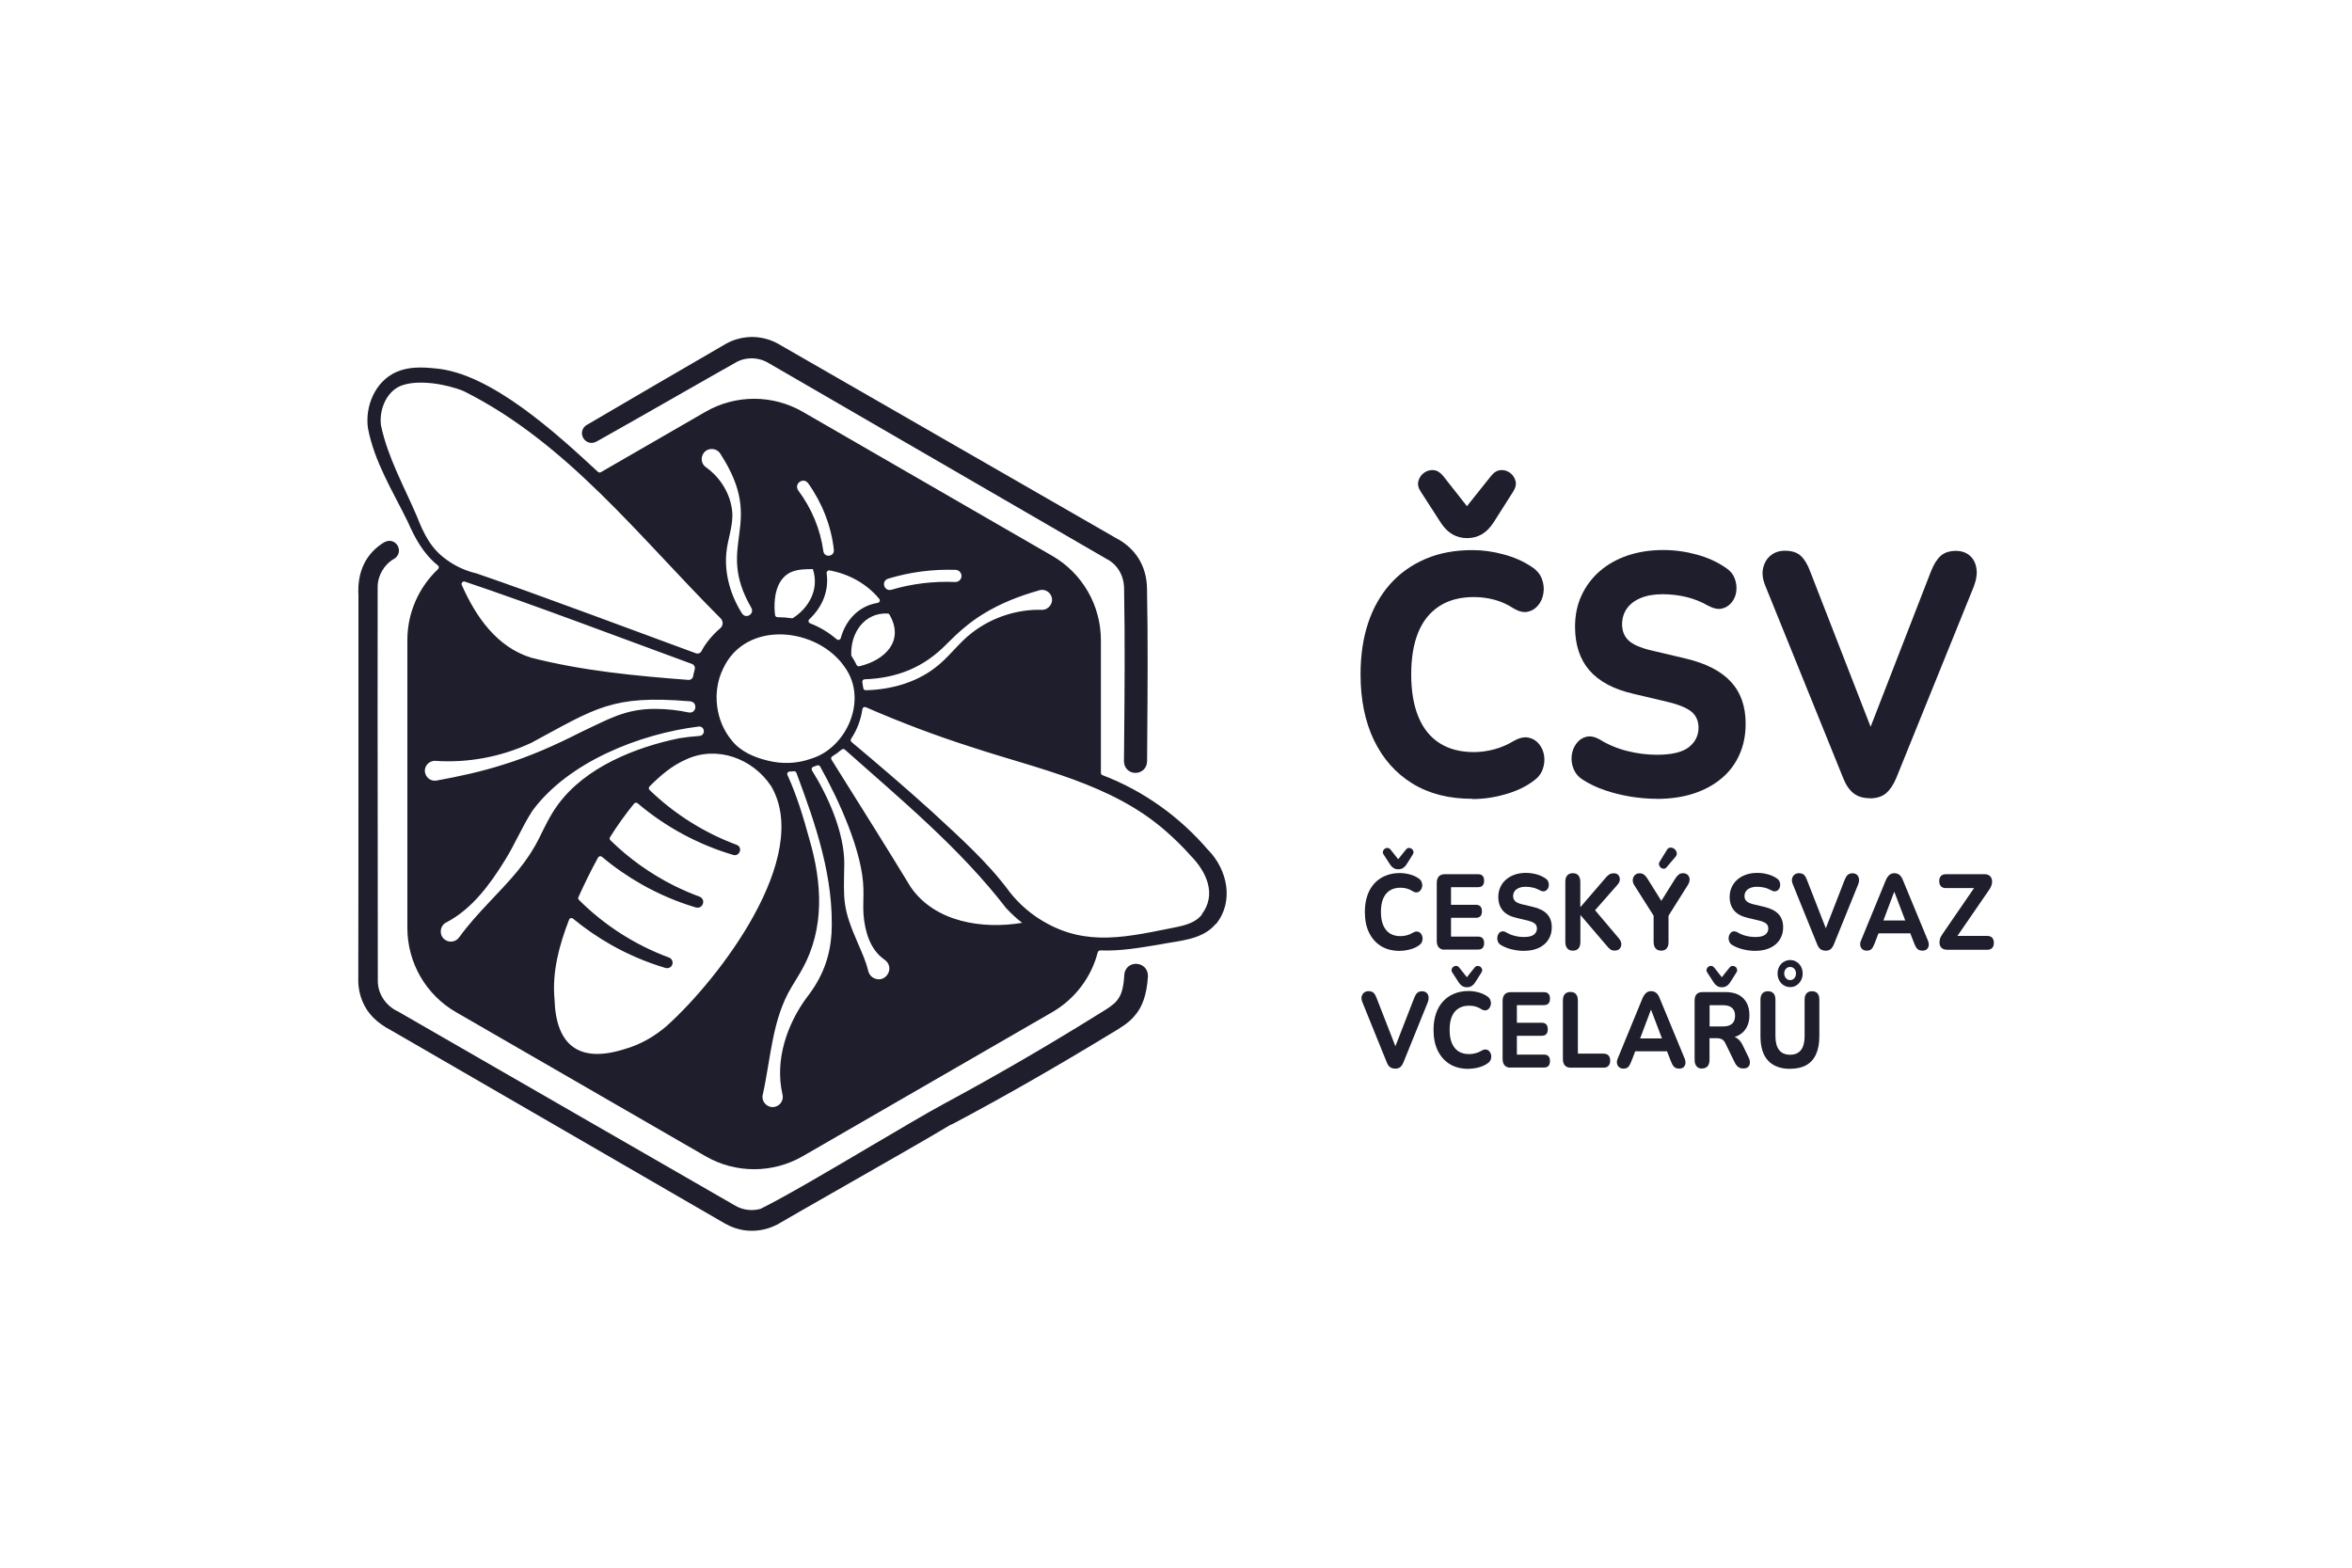 <?xml version="1.0" encoding="UTF-8"?><svg id="Layer_1" xmlns="http://www.w3.org/2000/svg" viewBox="0 0 300 200"><defs><style>.cls-1{fill:#1e1e2d;}</style></defs><path class="cls-1" d="M187.8,101.91c-2.99,0-5.54-.65-7.66-1.96-2.12-1.31-3.75-3.15-4.89-5.52-1.14-2.37-1.71-5.17-1.71-8.4,0-2.42.32-4.59.96-6.53.64-1.93,1.58-3.59,2.81-4.98,1.23-1.38,2.73-2.45,4.5-3.21,1.77-.76,3.76-1.13,5.99-1.13,1.31,0,2.64.18,3.99.55,1.35.36,2.52.88,3.52,1.55.65.41,1.1.92,1.34,1.53s.31,1.22.22,1.83c-.09.61-.31,1.14-.67,1.57-.35.44-.79.71-1.32.83-.52.12-1.11-.01-1.77-.39-.79-.52-1.61-.9-2.47-1.13s-1.74-.35-2.63-.35c-1.76,0-3.23.39-4.42,1.16-1.19.77-2.09,1.88-2.69,3.34-.6,1.46-.9,3.25-.9,5.37s.3,3.89.9,5.37c.6,1.48,1.5,2.61,2.69,3.38,1.19.77,2.66,1.16,4.42,1.16.84,0,1.7-.12,2.57-.35.88-.23,1.72-.6,2.53-1.09.68-.38,1.29-.52,1.83-.41.54.1.98.36,1.34.79.35.42.58.92.67,1.51.09.58.03,1.16-.18,1.75-.21.58-.6,1.08-1.18,1.48-.97.73-2.16,1.3-3.57,1.7-1.41.41-2.82.61-4.2.61ZM187.1,68.65c-.68,0-1.3-.17-1.87-.5-.56-.33-1.07-.85-1.51-1.55l-2.51-3.89c-.31-.47-.41-.92-.29-1.35s.36-.79.73-1.05c.37-.26.77-.37,1.22-.33.44.04.85.3,1.22.76l3.02,3.84,3.06-3.84c.37-.47.77-.72,1.22-.76.44-.04.84.07,1.2.33.35.26.59.6.71,1.03.12.42.02.88-.29,1.37l-2.47,3.89c-.45.7-.95,1.22-1.51,1.55-.56.33-1.2.5-1.91.5Z"/><path class="cls-1" d="M211.34,101.91c-1.1,0-2.22-.1-3.36-.28-1.14-.19-2.23-.46-3.26-.81-1.03-.35-1.96-.79-2.77-1.31-.58-.35-.98-.81-1.22-1.37-.24-.57-.32-1.14-.26-1.72.06-.58.26-1.1.59-1.55.33-.45.75-.74,1.26-.87.51-.13,1.08-.02,1.71.33,1.07.67,2.25,1.16,3.52,1.48,1.27.32,2.53.48,3.79.48,1.91,0,3.27-.33,4.09-.98.81-.65,1.22-1.48,1.22-2.47,0-.84-.29-1.51-.86-2.01-.58-.49-1.58-.92-3.02-1.27l-4.44-1.05c-2.51-.58-4.38-1.58-5.6-2.99-1.22-1.41-1.83-3.27-1.83-5.57,0-1.45.27-2.78.82-3.97.55-1.19,1.32-2.23,2.32-3.1s2.18-1.54,3.56-2.01c1.37-.46,2.89-.7,4.54-.7,1.47,0,2.91.2,4.32.59,1.41.39,2.66.97,3.73,1.72.52.35.88.79,1.08,1.33.2.54.26,1.08.2,1.62-.07.54-.26,1.01-.59,1.42-.33.41-.74.67-1.24.79-.5.12-1.1-.01-1.81-.39-.86-.49-1.78-.86-2.75-1.09-.97-.23-1.96-.35-2.99-.35-1.1,0-2.04.16-2.81.48-.77.32-1.36.77-1.77,1.35-.41.58-.61,1.25-.61,2.01,0,.84.27,1.53.82,2.05s1.51.95,2.87,1.27l4.44,1.05c2.57.61,4.48,1.59,5.74,2.95,1.26,1.35,1.89,3.14,1.89,5.35,0,1.46-.26,2.77-.79,3.95-.52,1.18-1.28,2.19-2.28,3.03-1,.84-2.19,1.49-3.57,1.94-1.39.45-2.95.68-4.68.68Z"/><path class="cls-1" d="M238.48,101.83c-.84,0-1.53-.21-2.06-.63-.54-.42-.98-1.07-1.32-1.94l-9.9-24.45c-.37-.87-.47-1.65-.31-2.34.16-.68.48-1.22.98-1.62s1.1-.59,1.81-.59c.89,0,1.57.23,2.04.68.47.45.86,1.11,1.18,1.99l8.68,22.31h-1.96l8.68-22.35c.34-.87.75-1.53,1.22-1.96s1.13-.65,1.96-.65c.71,0,1.29.2,1.75.59s.75.93.86,1.62c.12.68,0,1.46-.33,2.34l-9.9,24.45c-.37.87-.81,1.52-1.32,1.94-.51.42-1.2.63-2.06.63Z"/><path class="cls-1" d="M178.55,121.31c-.93,0-1.73-.2-2.4-.61-.66-.41-1.17-.99-1.53-1.73-.36-.74-.53-1.62-.53-2.63,0-.76.1-1.44.3-2.04.2-.61.49-1.12.88-1.56.39-.43.85-.77,1.41-1,.55-.24,1.18-.36,1.88-.36.41,0,.82.06,1.25.17.42.11.79.28,1.1.49.21.13.34.29.42.48.07.19.1.38.07.57-.03.19-.1.35-.21.49-.11.14-.25.22-.41.26-.16.04-.35,0-.55-.12-.25-.16-.5-.28-.77-.36-.27-.07-.54-.11-.82-.11-.55,0-1.01.12-1.38.36-.37.24-.65.59-.84,1.04-.19.46-.28,1.02-.28,1.68s.09,1.22.28,1.68c.19.46.47.82.84,1.06.37.24.83.36,1.38.36.26,0,.53-.04.81-.11.27-.07.54-.19.79-.34.21-.12.4-.16.57-.13s.31.11.42.25c.11.13.18.29.21.47.03.18.01.36-.05.55-.07.18-.19.34-.37.46-.3.23-.68.41-1.12.53s-.88.19-1.31.19ZM178.33,110.9c-.21,0-.41-.05-.58-.16s-.33-.27-.47-.49l-.79-1.22c-.1-.15-.13-.29-.09-.42.04-.14.11-.25.23-.33s.24-.12.38-.1c.14.01.27.09.38.24l.95,1.2.96-1.2c.11-.15.24-.23.38-.24.14-.01.26.02.38.1.11.08.18.19.22.32.04.13,0,.28-.09.43l-.77,1.22c-.14.22-.3.38-.47.49s-.37.16-.6.16Z"/><path class="cls-1" d="M184.26,121.16c-.32,0-.57-.1-.74-.29-.17-.19-.26-.46-.26-.82v-7.41c0-.36.09-.63.26-.82.17-.19.42-.29.74-.29h4.29c.25,0,.43.07.56.21.13.14.19.34.19.61s-.06.48-.19.62c-.13.14-.31.21-.56.21h-3.47v2.25h3.18c.25,0,.44.07.57.21.13.14.19.35.19.62s-.06.48-.19.62c-.13.14-.32.21-.57.21h-3.18v2.4h3.47c.25,0,.43.07.56.21.13.14.19.34.19.61s-.06.48-.19.62c-.13.14-.31.21-.56.21h-4.29Z"/><path class="cls-1" d="M194.38,121.31c-.34,0-.69-.03-1.05-.09-.36-.06-.7-.14-1.02-.25-.32-.11-.61-.25-.87-.41-.18-.11-.31-.25-.38-.43-.07-.18-.1-.36-.08-.54.02-.18.08-.34.18-.49.1-.14.23-.23.39-.27.16-.04.34,0,.54.1.34.21.7.36,1.1.46.4.1.79.15,1.19.15.6,0,1.02-.1,1.28-.31.25-.2.38-.46.38-.77,0-.26-.09-.47-.27-.63-.18-.15-.5-.29-.95-.4l-1.39-.33c-.79-.18-1.37-.49-1.75-.94s-.57-1.02-.57-1.74c0-.45.09-.87.26-1.24s.41-.7.73-.97c.31-.27.68-.48,1.11-.63.43-.15.9-.22,1.42-.22.46,0,.91.06,1.35.18.44.12.83.3,1.17.54.16.11.28.25.34.42.06.17.08.34.06.51-.02.17-.08.32-.18.44-.1.13-.23.21-.39.25-.16.04-.34,0-.57-.12-.27-.15-.56-.27-.86-.34s-.61-.11-.93-.11c-.34,0-.64.05-.88.15-.24.1-.43.24-.55.42-.13.18-.19.39-.19.63,0,.26.09.48.26.64.17.16.47.3.9.4l1.39.33c.8.19,1.4.5,1.79.92s.59.98.59,1.67c0,.46-.08.87-.25,1.24-.16.37-.4.69-.71.95-.31.26-.68.47-1.12.61-.43.14-.92.21-1.46.21Z"/><path class="cls-1" d="M200.62,121.28c-.31,0-.55-.1-.71-.29-.16-.19-.25-.46-.25-.81v-7.7c0-.35.08-.61.25-.8.16-.19.4-.28.71-.28s.54.09.7.28.25.45.25.8v3.24h.02l3.27-3.8c.14-.16.28-.29.44-.38.15-.09.33-.13.52-.13.29,0,.49.08.62.25s.18.35.17.57-.11.42-.27.61l-3.28,3.73v-.91s3.45,4.08,3.45,4.08c.19.23.28.46.29.7,0,.24-.07.43-.21.59s-.35.24-.63.24c-.24,0-.43-.05-.57-.16-.14-.11-.3-.27-.47-.48l-3.32-3.88h-.02v3.43c0,.35-.08.61-.24.81-.16.19-.4.29-.71.29Z"/><path class="cls-1" d="M211.88,121.28c-.31,0-.55-.1-.71-.29-.16-.19-.25-.46-.25-.82v-3.96l.39,1.22-2.9-4.57c-.11-.19-.16-.4-.15-.62.02-.22.1-.42.25-.58s.36-.25.63-.25c.2,0,.38.05.53.16.16.11.31.28.46.52l1.97,3.15h-.39l1.97-3.15c.16-.25.31-.42.46-.53s.33-.16.53-.16c.26,0,.47.08.61.23.15.15.23.34.23.56,0,.22-.06.45-.21.69l-2.86,4.55.38-1.22v3.96c0,.74-.32,1.11-.95,1.11ZM212.6,110.62c-.12.14-.25.21-.39.21-.14,0-.26-.04-.38-.14-.11-.1-.18-.21-.22-.35-.03-.14,0-.28.09-.42l.89-1.45c.1-.18.22-.29.36-.32.14-.03.29-.02.43.04.14.06.26.15.35.27.09.12.14.26.15.41,0,.15-.05.3-.17.44l-1.11,1.3Z"/><path class="cls-1" d="M223.89,121.31c-.34,0-.69-.03-1.05-.09-.36-.06-.7-.14-1.02-.25-.32-.11-.61-.25-.87-.41-.18-.11-.31-.25-.38-.43-.07-.18-.1-.36-.08-.54.02-.18.08-.34.18-.49.1-.14.23-.23.39-.27.16-.04.34,0,.54.1.34.21.7.36,1.1.46.4.1.79.15,1.19.15.6,0,1.02-.1,1.28-.31.25-.2.38-.46.38-.77,0-.26-.09-.47-.27-.63-.18-.15-.5-.29-.95-.4l-1.39-.33c-.79-.18-1.37-.49-1.75-.94s-.57-1.02-.57-1.74c0-.45.09-.87.26-1.24s.41-.7.73-.97c.31-.27.68-.48,1.11-.63.43-.15.9-.22,1.42-.22.46,0,.91.06,1.35.18.44.12.83.3,1.17.54.16.11.28.25.34.42.06.17.08.34.06.51-.02.17-.08.32-.18.44-.1.13-.23.21-.39.25-.16.04-.34,0-.57-.12-.27-.15-.56-.27-.86-.34s-.61-.11-.93-.11c-.34,0-.64.05-.88.15-.24.1-.43.24-.55.42-.13.18-.19.39-.19.63,0,.26.09.48.26.64.17.16.47.3.9.4l1.39.33c.8.19,1.4.5,1.79.92s.59.98.59,1.67c0,.46-.08.87-.25,1.24-.16.37-.4.69-.71.95-.31.26-.68.47-1.12.61-.43.14-.92.21-1.46.21Z"/><path class="cls-1" d="M232.84,121.28c-.26,0-.48-.07-.65-.2-.17-.13-.3-.33-.41-.61l-3.1-7.65c-.11-.27-.15-.52-.1-.73.05-.21.15-.38.31-.51.16-.12.34-.18.57-.18.28,0,.49.07.64.21s.27.35.37.62l2.72,6.98h-.61l2.72-6.99c.11-.27.23-.48.38-.61s.35-.2.61-.2c.22,0,.4.06.55.18s.23.29.27.51c.04.21,0,.46-.1.73l-3.1,7.65c-.11.27-.25.48-.41.61-.16.13-.37.2-.65.2Z"/><path class="cls-1" d="M238.11,121.28c-.23,0-.42-.06-.56-.18-.14-.12-.23-.28-.27-.48-.04-.2,0-.42.11-.67l3.15-7.66c.13-.31.29-.53.47-.68s.39-.21.63-.21.45.07.63.21c.18.14.33.37.45.68l3.17,7.66c.11.25.14.47.12.68-.03.2-.11.36-.25.48-.14.11-.32.17-.54.17-.28,0-.49-.07-.65-.22s-.28-.37-.4-.68l-.74-1.9.76.59h-5.12l.76-.59-.73,1.9c-.12.32-.25.55-.39.69-.14.14-.33.21-.6.21ZM241.6,113.79l-1.57,4.17-.33-.53h3.85l-.33.53-1.59-4.17h-.03Z"/><path class="cls-1" d="M248.33,121.16c-.25,0-.45-.06-.6-.17-.16-.11-.26-.27-.31-.46-.05-.2-.05-.41,0-.65.05-.24.17-.47.34-.71l4.47-6.51v.64h-4.04c-.27,0-.48-.08-.62-.23-.14-.15-.22-.37-.22-.66s.07-.5.22-.65c.14-.15.35-.23.62-.23h4.94c.25,0,.46.06.61.17s.26.27.31.46c.06.19.06.41,0,.65-.06.24-.17.48-.34.72l-4.47,6.5v-.63h4.24c.27,0,.48.08.62.23.14.15.22.37.22.65s-.07.51-.22.66c-.14.15-.35.23-.62.23h-5.14Z"/><path class="cls-1" d="M177.94,136.33c-.26,0-.48-.07-.65-.2-.17-.13-.3-.33-.41-.61l-3.1-7.65c-.11-.27-.15-.52-.1-.73.05-.21.15-.38.31-.51.16-.12.34-.18.57-.18.28,0,.49.07.64.21s.27.35.37.62l2.72,6.98h-.61l2.72-6.99c.11-.27.23-.48.38-.61s.35-.2.61-.2c.22,0,.4.06.55.18s.23.29.27.51c.04.21,0,.46-.1.73l-3.1,7.65c-.11.27-.25.48-.41.61-.16.13-.37.2-.65.2Z"/><path class="cls-1" d="M187.31,136.36c-.93,0-1.73-.2-2.4-.61-.66-.41-1.17-.99-1.53-1.73-.36-.74-.53-1.62-.53-2.63,0-.76.1-1.44.3-2.04.2-.61.49-1.12.88-1.56.39-.43.85-.77,1.41-1,.55-.24,1.18-.36,1.88-.36.41,0,.82.06,1.25.17.42.11.79.28,1.1.49.21.13.34.29.42.48.07.19.1.38.07.57-.03.19-.1.35-.21.49-.11.14-.25.22-.41.26-.16.04-.35,0-.55-.12-.25-.16-.5-.28-.77-.36-.27-.07-.54-.11-.82-.11-.55,0-1.01.12-1.38.36-.37.24-.65.59-.84,1.04-.19.46-.28,1.02-.28,1.68s.09,1.22.28,1.68c.19.46.47.82.84,1.06.37.24.83.36,1.38.36.26,0,.53-.04.81-.11.27-.07.54-.19.79-.34.21-.12.4-.16.57-.13s.31.11.42.25c.11.13.18.29.21.47.03.18.01.36-.05.55-.07.18-.19.34-.37.46-.3.23-.68.41-1.12.53s-.88.19-1.31.19ZM187.09,125.95c-.21,0-.41-.05-.58-.16s-.33-.27-.47-.49l-.79-1.22c-.1-.15-.13-.29-.09-.42.04-.14.11-.25.23-.33s.24-.12.38-.1c.14.01.27.09.38.24l.95,1.2.96-1.2c.11-.15.24-.23.38-.24.14-.01.26.02.38.1.11.08.18.19.22.32.04.13,0,.28-.09.43l-.77,1.22c-.14.22-.3.38-.47.49s-.37.16-.6.16Z"/><path class="cls-1" d="M192.66,136.21c-.32,0-.57-.1-.74-.29-.17-.19-.26-.46-.26-.82v-7.41c0-.36.09-.63.26-.82.17-.19.42-.29.74-.29h4.29c.25,0,.43.07.56.21.13.14.19.34.19.61s-.06.48-.19.62c-.13.14-.31.21-.56.21h-3.47v2.25h3.18c.25,0,.44.07.57.21.13.14.19.35.19.62s-.06.48-.19.62c-.13.14-.32.21-.57.21h-3.18v2.4h3.47c.25,0,.43.07.56.21.13.14.19.34.19.61s-.06.48-.19.62c-.13.14-.31.21-.56.21h-4.29Z"/><path class="cls-1" d="M200.32,136.21c-.31,0-.55-.1-.72-.29-.17-.19-.25-.45-.25-.79v-7.5c0-.35.08-.62.25-.81.16-.18.4-.27.71-.27s.54.09.7.27c.16.18.25.45.25.81v6.79h3.29c.26,0,.46.08.61.23.14.15.22.37.22.66s-.07.51-.22.67c-.14.15-.35.23-.61.23h-4.23Z"/><path class="cls-1" d="M207.08,136.33c-.23,0-.42-.06-.56-.18-.14-.12-.23-.28-.27-.48-.04-.2,0-.42.11-.67l3.15-7.66c.13-.31.29-.53.47-.68s.39-.21.63-.21.45.07.63.21c.18.14.33.37.45.68l3.17,7.66c.11.25.14.47.12.68-.03.2-.11.36-.25.48-.14.11-.32.17-.54.17-.28,0-.49-.07-.65-.22s-.28-.37-.4-.68l-.74-1.9.76.59h-5.12l.76-.59-.73,1.9c-.12.32-.25.55-.39.69-.14.14-.33.21-.6.21ZM210.57,128.84l-1.57,4.17-.33-.53h3.85l-.33.53-1.59-4.17h-.03Z"/><path class="cls-1" d="M217.11,136.33c-.31,0-.55-.1-.71-.29-.16-.19-.25-.46-.25-.81v-7.58c0-.35.08-.62.25-.81.17-.18.41-.27.72-.27h2.99c.97,0,1.71.26,2.24.78.52.52.79,1.24.79,2.17,0,.6-.12,1.12-.36,1.56-.24.44-.58.77-1.03,1.01s-.99.35-1.64.35l.1-.23h.5c.34,0,.65.09.9.28.26.19.48.47.67.85l.76,1.57c.11.23.17.45.16.67,0,.22-.08.4-.22.53-.14.14-.34.2-.61.2s-.49-.06-.66-.19c-.17-.13-.32-.32-.45-.59l-1.18-2.42c-.12-.25-.27-.43-.45-.52s-.39-.14-.65-.14h-.93v2.76c0,.35-.08.61-.24.81-.16.19-.4.29-.71.29ZM219.61,125.95c-.21,0-.41-.05-.58-.16s-.33-.27-.47-.49l-.79-1.22c-.1-.15-.13-.29-.09-.42.04-.14.11-.25.23-.33s.24-.12.38-.1c.14.01.27.09.38.24l.95,1.2.96-1.2c.11-.15.24-.23.38-.24.14-.01.26.02.38.1s.18.19.22.32c.04.13,0,.28-.09.43l-.77,1.22c-.14.22-.3.38-.47.49-.18.1-.37.16-.6.16ZM218.06,130.95h1.71c.51,0,.89-.11,1.15-.34.26-.23.39-.57.39-1.02s-.13-.78-.39-1.01c-.26-.23-.64-.34-1.15-.34h-1.71v2.72Z"/><path class="cls-1" d="M228.33,136.36c-.61,0-1.16-.09-1.63-.27-.47-.18-.87-.44-1.19-.79-.32-.35-.56-.78-.72-1.3-.16-.52-.24-1.13-.24-1.82v-4.64c0-.35.08-.62.25-.81.16-.18.4-.27.71-.27s.54.09.7.27c.16.18.25.45.25.81v4.66c0,.78.16,1.37.48,1.77s.78.59,1.39.59,1.07-.2,1.38-.59.47-.99.47-1.77v-4.66c0-.35.08-.62.25-.81.16-.18.4-.27.7-.27s.53.09.69.27c.16.18.24.45.24.81v4.64c0,.92-.14,1.69-.42,2.31-.28.62-.7,1.09-1.25,1.4-.55.31-1.24.46-2.06.46ZM228.33,125.93c-.3,0-.57-.08-.81-.23-.25-.15-.44-.36-.58-.63-.14-.26-.21-.56-.21-.87s.07-.62.21-.88c.14-.26.33-.46.58-.61.25-.15.52-.23.81-.23s.58.07.82.23c.24.15.43.35.57.61.14.26.21.55.21.88s-.07.61-.21.87c-.14.26-.33.47-.57.63-.24.16-.51.23-.82.23ZM228.33,125.04c.22,0,.4-.08.54-.25.14-.16.21-.36.21-.6s-.07-.45-.21-.6c-.14-.15-.32-.23-.54-.23s-.39.08-.53.23c-.14.15-.22.35-.22.6s.07.44.22.6c.14.16.32.25.53.25Z"/><path class="cls-1" d="M154.14,108.49c-3.64-4.27-8.27-7.6-13.52-9.6-.12-.05-.2-.16-.2-.29v-16.94c0-4.43-2.37-8.54-6.21-10.75l-31.81-18.37c-3.84-2.22-8.58-2.22-12.42,0l-13.34,7.7c-.12.07-.27.05-.37-.04-5.2-4.81-13.66-12.63-20.77-13.2-1.65-.17-3.39-.24-4.97.47-2.67,1.19-3.99,4.34-3.6,7.14.82,4.33,3.18,8.07,5.08,11.95.94,2.14,2.01,4.11,3.85,5.58.15.12.15.34.01.47-2.46,2.32-3.91,5.58-3.91,9.04v36.73c0,4.44,2.37,8.54,6.21,10.75l31.81,18.37c3.84,2.22,8.58,2.22,12.42,0l31.81-18.37c2.92-1.69,4.99-4.46,5.81-7.64.04-.14.17-.24.32-.24,2.54.11,5.12-.35,7.6-.76,2.43-.49,5.41-.55,7.13-2.62l.03.02c2.33-2.88,1.46-6.91-.96-9.42M48.6,54.34s0-.02,0-.03c-.27-1.92.61-4.25,2.45-5.06,2.19-.91,5.93-.25,8.1.65,0,0,.02,0,.02.01,13.22,6.61,22.44,18.68,32.75,28.98.36.36.33.95-.06,1.27-.94.78-1.9,1.95-2.4,2.93-.13.25-.42.35-.68.26-8.41-3.08-19.87-7.41-28.04-10.21,0,0-.02,0-.02,0-1.33-.32-2.6-.89-3.7-1.69-2.05-1.43-2.95-3.31-3.84-5.56-1.62-3.8-3.71-7.51-4.57-11.55M116.18,113.2c-2.92-4.81-6.93-11.19-10.12-16.28-.09-.15-.05-.34.1-.43.42-.26.82-.54,1.19-.86.12-.1.3-.1.41,0,7.2,6.4,14.68,12.59,20.58,20.23,0,0,.01.01.02.02.62.67,1.29,1.29,2.02,1.85,0,0,0,0,0,0-5.02.85-11.1-.07-14.19-4.52,0,0,0-.01-.01-.02M103.61,96.74s-.1.03-.15.05c-.05.02-.1.04-.14.05h0c-1.71.58-3.57.65-5.34.21h0c-1.79-.42-3.57-1.2-4.66-2.61-2.03-2.43-2.53-6.14-1.11-9.09,2.91-6.37,12.13-5.34,15.59-.17,2.92,4.16.15,10.17-4.19,11.56M85.13,130.81c-1.61,1.41-3.45,2.46-5.49,3.04-5.69,1.79-8.73-.39-8.91-6.35-.33-3.5.6-6.94,1.86-10.18.08-.2.33-.26.49-.13,1.54,1.27,3.19,2.4,4.92,3.38,2.18,1.23,4.5,2.21,6.89,2.92.35.1.73-.08.86-.43.13-.36-.05-.77-.42-.9-4.3-1.59-8.26-4.12-11.49-7.36-.09-.09-.12-.23-.06-.35.77-1.71,1.6-3.41,2.51-5.06.1-.17.33-.21.48-.09,1.59,1.34,3.3,2.52,5.1,3.54,2.18,1.23,4.49,2.22,6.89,2.93.9.24,1.33-1.04.46-1.38-1.12-.41-2.21-.89-3.28-1.42-2.97-1.49-5.72-3.45-8.09-5.78-.1-.1-.12-.27-.04-.39.94-1.49,1.96-2.93,3.07-4.28.11-.14.31-.15.45-.04,3.56,3.02,7.73,5.27,12.2,6.59.83.23,1.24-.98.43-1.29-4.13-1.53-7.95-3.94-11.11-7-.12-.12-.13-.32,0-.45,1.38-1.39,2.89-2.69,4.7-3.46,3.91-1.8,8.47-.1,10.79,3.4v-.02c5.33,9.06-6.61,24.6-13.21,30.55M98.79,77.55c-.02-1.55.27-3.23,1.53-4.22.92-.71,2.17-.71,3.35-.73.02.05.03.09.05.14h0c.75,2.42-.5,4.77-2.55,6.09-.06.04-.14.06-.22.04-.59-.09-1.18-.13-1.77-.13-.16,0-.3-.12-.32-.27-.04-.31-.06-.61-.07-.92M113.46,78.43c1.93,3.33-.57,5.8-3.85,6.57-.14.03-.29-.04-.35-.17-.19-.38-.4-.75-.63-1.11-.03-.05-.05-.1-.05-.16-.11-2.81,1.67-5.43,4.64-5.29.1,0,.2.06.25.16M106.72,81.56c-.99-.86-2.15-1.56-3.39-2.04-.22-.08-.27-.37-.1-.52,1.64-1.53,2.53-3.6,2.21-5.87-.03-.21.16-.4.37-.36,2.45.44,4.76,1.71,6.34,3.63.15.19.04.47-.19.51-2.4.38-4.09,2.17-4.72,4.5-.06.22-.34.3-.51.15M132.02,116.86s0,0,0,0c-.06-.04-.11-.08-.17-.12,0,0,0,0,0,0-1.16-.83-2.2-1.84-3.08-2.96-2.84-3.86-6.48-7.06-9.98-10.31-3.32-3-6.74-5.93-10.17-8.8-.12-.1-.15-.29-.06-.42.76-1.13,1.25-2.44,1.44-3.79.03-.2.24-.32.43-.24,4.4,1.92,8.89,3.62,13.46,5.08,8.58,2.84,17.86,4.63,24.8,10.72,1.1.96,2.15,1.98,3.11,3.07,2.06,2.06,3.45,4.98,1.48,7.57l.03.02c-1.02,1.26-2.7,1.48-4.22,1.79-6.31,1.28-11.42,2.29-17.07-1.6M88.5,85.82c-.04.16-.07.32-.1.48-.05.27-.3.46-.58.44-6.74-.51-13.55-1.16-20.09-2.84-4.37-1.36-7.04-5.22-8.83-9.27-.11-.25.13-.51.39-.43,8.81,2.96,20.19,7.29,28.99,10.51.26.1.41.38.34.65-.04.15-.08.3-.11.46M132.57,75.3c.68-.19,1.38.2,1.57.88.24.81-.42,1.65-1.26,1.62-3.16-.09-6.37.97-8.88,2.91-1.76,1.33-3,3.22-4.83,4.56-2.5,1.88-5.64,2.71-8.74,2.79-.16,0-.31-.12-.32-.28-.03-.25-.07-.5-.12-.75-.04-.19.11-.37.3-.37,4.12-.15,7.55-1.49,10.52-4.56,1.36-1.38,2.9-2.74,4.58-3.76,2.21-1.37,4.63-2.31,7.18-3.03M113.27,73.83c2.78-.85,5.71-1.23,8.62-1.13.43.01.76.38.75.8-.01.43-.38.77-.81.75-2.74-.12-5.5.21-8.13.99-.94.25-1.35-1.1-.43-1.41M103.08,61.65c1.78,2.5,2.95,5.45,3.28,8.5.08.88-1.21,1.04-1.34.17-.19-1.4-.57-2.78-1.11-4.08-.54-1.3-1.25-2.54-2.09-3.67-.59-.85.63-1.75,1.26-.92M89.74,57.82c.52-.76,1.71-.7,2.16.1,5.93,9.15-.83,11.38,3.93,19.62.44.78-.67,1.48-1.18.73-1.43-2.25-2.25-4.99-2.01-7.67.15-1.81.9-3.5.76-5.28-.2-2.28-1.5-4.4-3.36-5.71-.58-.41-.71-1.21-.3-1.79M54.21,98.56c-.16-.8.53-1.56,1.35-1.49,4.12.28,8.34-.51,12.09-2.25,0,0,.01,0,.02,0,8.4-4.52,10.35-6.18,20.35-5.35,1.02.09.83,1.61-.19,1.42-1.36-.29-2.75-.44-4.12-.45-3.97-.06-6.26,1.41-9.69,3-3.16,1.61-6.45,3.08-9.86,4.12-2.75.88-5.57,1.49-8.47,2.02-.69.13-1.35-.33-1.47-1.02M66.15,110.96c-2.43,2.97-5.31,5.48-7.56,8.59-.4.6-1.21.76-1.8.36-.83-.53-.73-1.83.15-2.24,3.27-1.7,5.58-4.87,7.47-7.93,1.28-2.05,2.14-4.19,3.47-6.26,0,0,0-.01.01-.02,4.59-6.26,13.71-9.84,21.22-10.77.8-.08.93,1.12.11,1.2-.86.06-1.72.16-2.57.29-5.63,1.16-11.95,3.69-15.45,8.43-1.03,1.39-1.67,2.79-2.45,4.35-.7,1.41-1.6,2.77-2.61,4M106.05,119.19c-.21,3.07-1.23,5.6-3.1,8-2.59,3.49-4.14,8.08-3.15,12.41.19.69-.22,1.4-.91,1.59-.94.27-1.86-.64-1.59-1.58,1.03-4.61,1.17-9.56,3.67-13.7.48-.81.96-1.54,1.35-2.27,2.9-5.2,2.54-11.04.91-16.6-.76-2.78-1.59-5.55-2.79-8.17-.09-.2.05-.43.27-.44.18,0,.36-.02.54-.04.14-.01.28.07.33.2,2.47,6.6,4.84,13.45,4.48,20.6M111.34,124.72c-.33-.21-.53-.54-.61-.9-.3-1.22-.79-2.29-1.28-3.42-2-4.6-1.85-5.39-1.76-10.26-.02-3.95-2.01-8.47-4.12-11.85-.11-.17-.03-.4.16-.46.17-.06.33-.12.49-.18.15-.06.32,0,.39.14,2.36,4.22,5.43,10.89,5.52,15.61.03,1.11-.06,2.15.01,3.24.17,2.13.81,4.5,2.67,5.78,1.48,1.03.1,3.22-1.47,2.3"/><path class="cls-1" d="M76.04,56.36h0c3.1-1.74,6.73-3.81,10.25-5.82,2.77-1.58,5.39-3.08,7.76-4.41.48-.23.98-.37,1.47-.4.8-.07,1.64.1,2.36.5,5.36,3.11,12.07,7,18.93,10.97,8.7,5.04,17.7,10.26,24.41,14.15h.01c1.36.73,2.16,2.16,2.15,3.82h0c.12,6.68.06,13.48,0,20.05l-.02,1.91h0c.03.96.75,1.47,1.46,1.47h.01c.7,0,1.44-.49,1.48-1.44v-.02c0-.95.02-1.89.02-2.84.05-6.3.1-12.82-.03-19.22-.04-2.86-1.46-5.16-4-6.46-6.19-3.56-14.4-8.28-22.34-12.85-7.34-4.22-14.93-8.58-20.76-11.94h0c-1.2-.66-2.59-.94-3.92-.81-.93.09-1.84.37-2.65.82-5.35,3.09-12.32,7.17-17.8,10.38h-.02c-.66.45-.71,1.18-.4,1.68.35.58,1.06.77,1.64.44"/><path class="cls-1" d="M144.98,122.96c-.73-.04-1.51.44-1.58,1.42v.13c-.03.25-.05.49-.05.56-.25,2.48-1.1,3-2.98,4.15-.2.12-.41.25-.63.39-6.31,3.92-12.79,7.68-19.25,11.16-2.16,1.16-5.68,3.25-9.42,5.45-5.13,3.03-10.94,6.46-14.06,8-1.09.31-2.27.16-3.25-.42-3.98-2.29-11.84-6.82-19.94-11.48-9.22-5.31-18.74-10.79-23.16-13.34h-.03c-1.49-.75-2.45-2.26-2.44-3.86,0-4.9,0-10.31-.01-15.9-.01-11.87-.03-24.15-.01-34.37.02-1.45.84-2.85,2.1-3.56h.01c.67-.42.73-1.16.44-1.67-.29-.51-.95-.83-1.66-.46h-.02c-2.35,1.41-3.5,3.76-3.32,6.81,0,5.71,0,12.1,0,18.85,0,10.48,0,21.32-.02,30.31,0,.92.2,1.84.55,2.66.63,1.52,1.83,2.72,3.66,3.67,3.72,2.16,11.37,6.58,19.32,11.18,9.21,5.33,18.82,10.89,23.23,13.45.8.46,1.7.77,2.6.88.28.03.56.05.84.05,1.11,0,2.22-.27,3.19-.78h.02c1.3-.76,3.96-2.28,7.04-4.04,5.69-3.25,12.76-7.28,15.02-8.66.19-.07.37-.16.53-.25.04-.02.08-.04.12-.06,6.17-3.28,12.54-6.92,19.48-11.13.18-.11.38-.23.58-.35,1.01-.6,2.15-1.29,2.85-2.17.99-1.1,1.55-2.74,1.69-5.01h0c.03-1-.69-1.56-1.42-1.6"/></svg>
